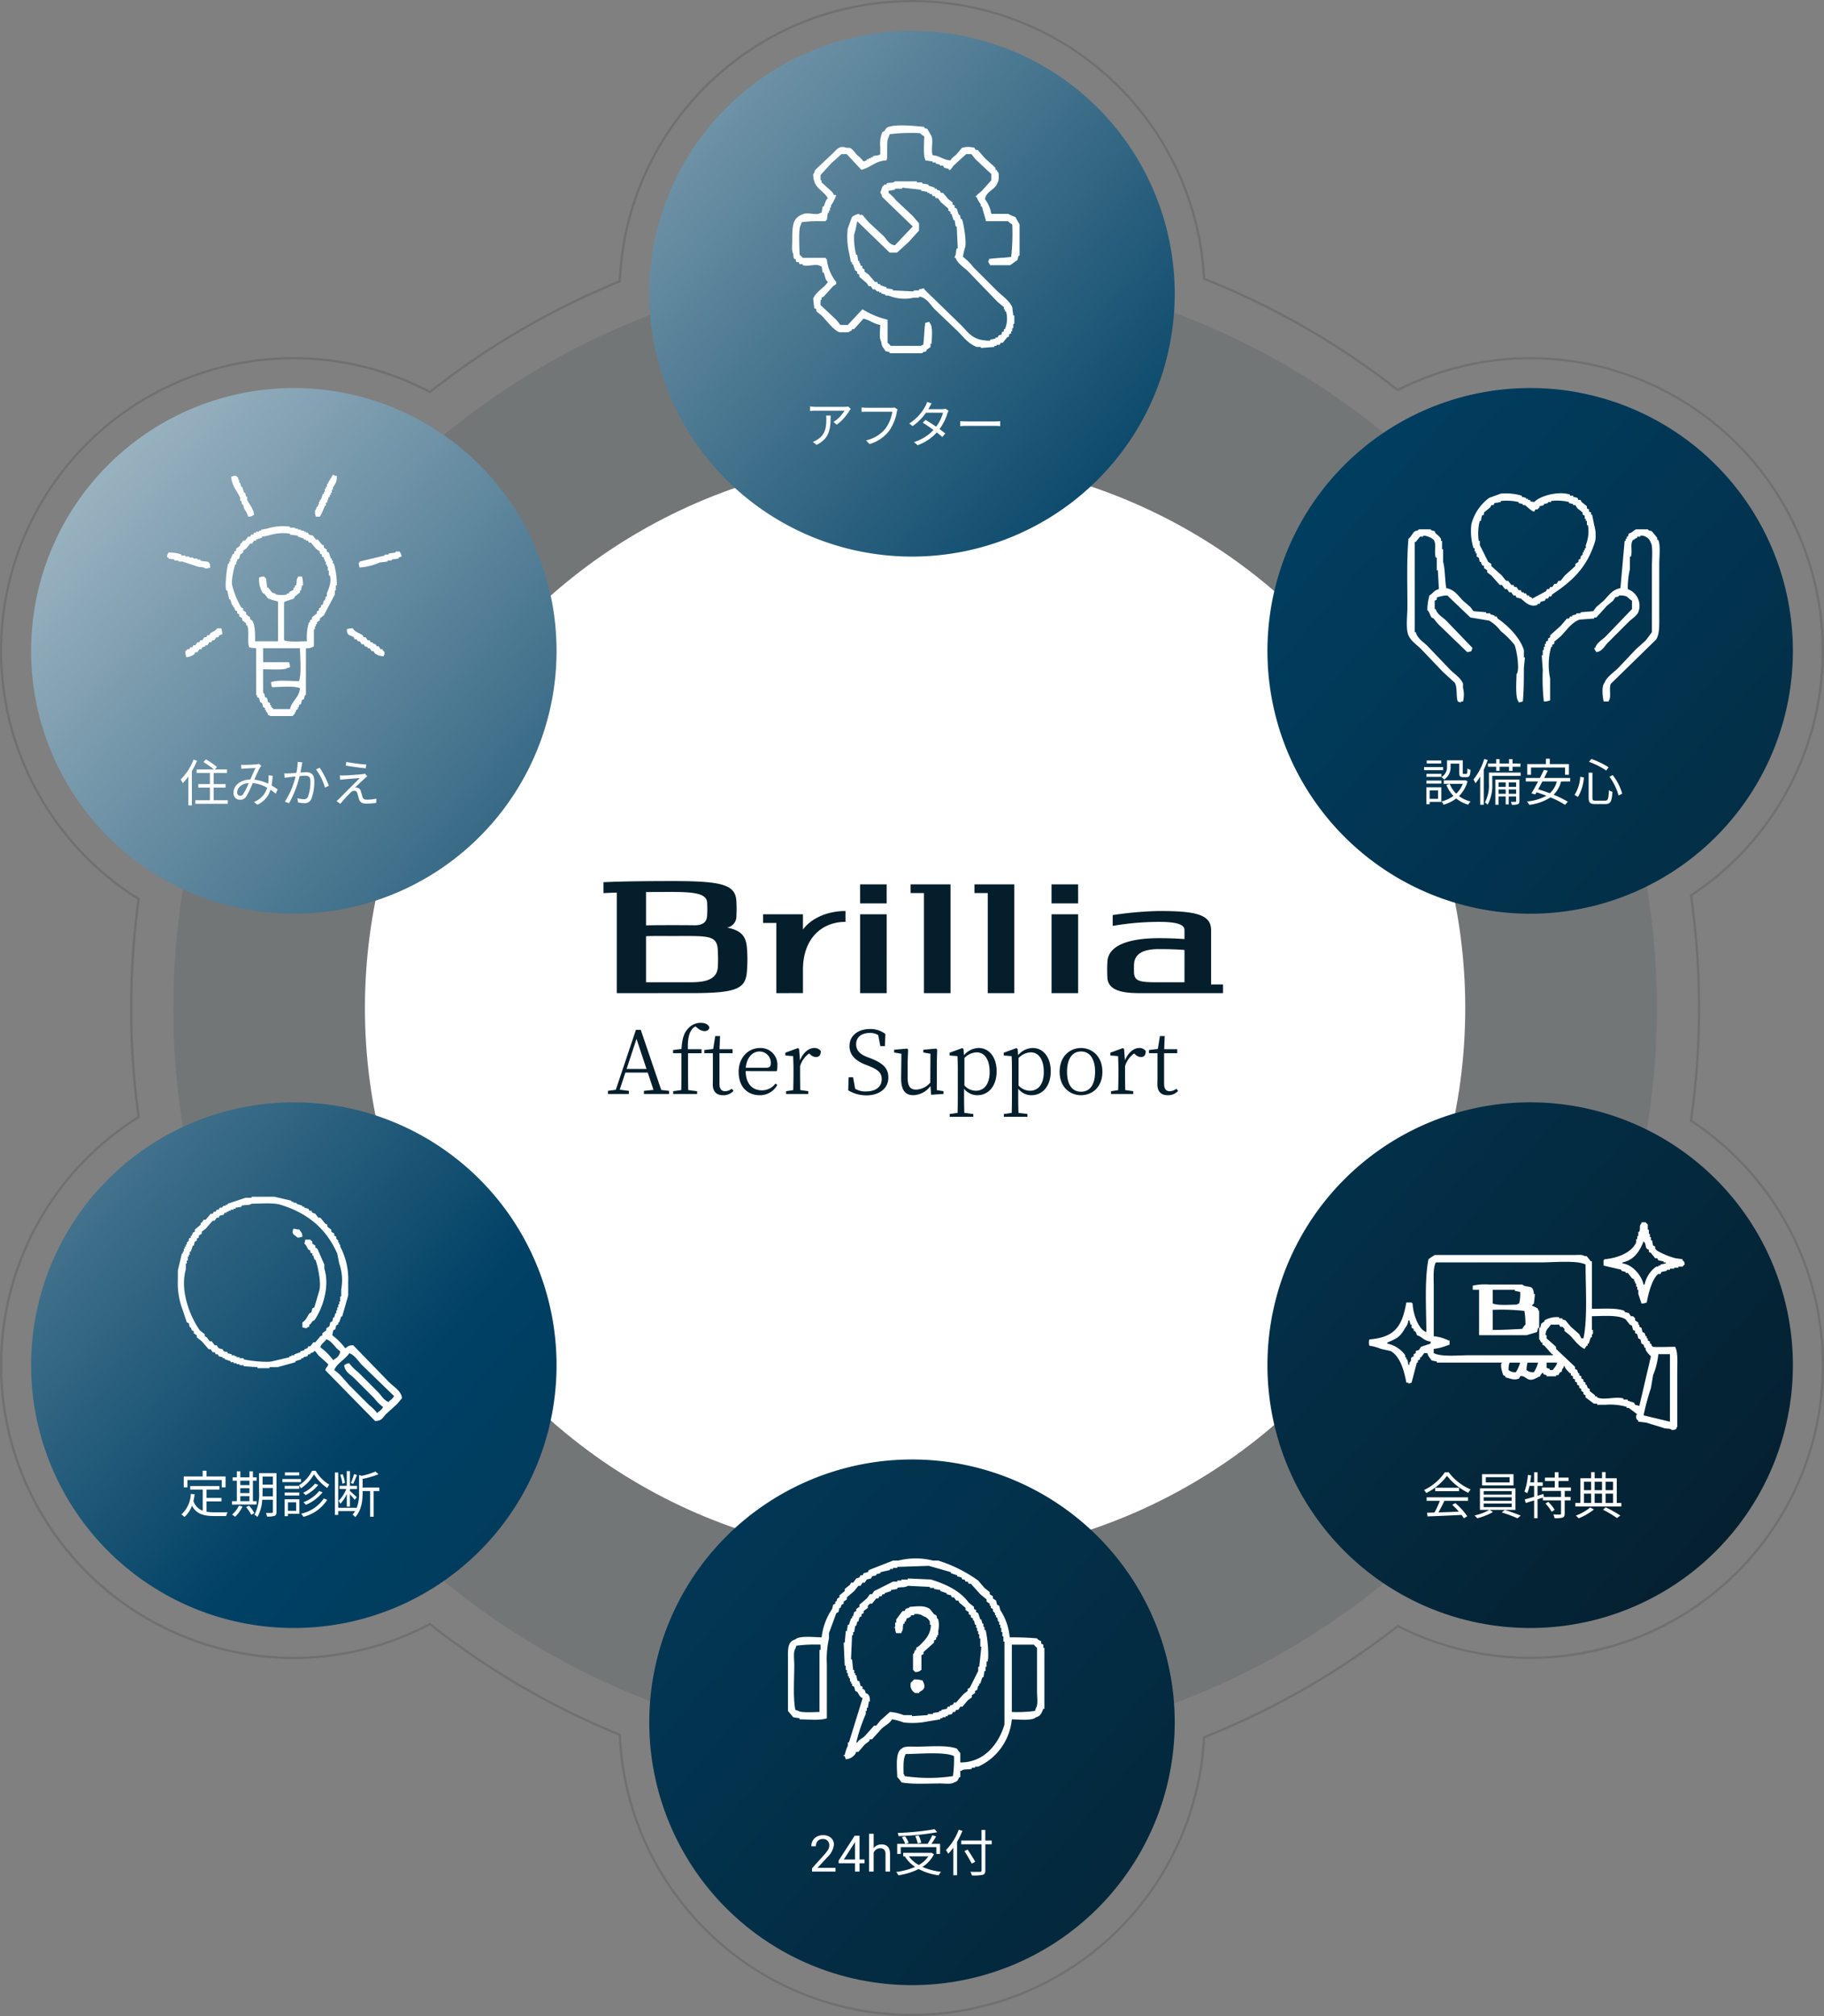 <svg xmlns="http://www.w3.org/2000/svg" xmlns:xlink="http://www.w3.org/1999/xlink" width="398.135" height="439.871" viewBox="0 0 398.135 439.871">
  <rect x="0" y="0" width="398.135" height="439.871" fill="#808080" stroke="none"/>
  <defs>
    <linearGradient id="linear-gradient" x1="0.055" y1="0.02" x2="0.926" y2="0.869" gradientUnits="objectBoundingBox">
      <stop offset="0" stop-color="#c9d5dc"/>
      <stop offset="0.478" stop-color="#004165"/>
      <stop offset="1" stop-color="#051e2c"/>
    </linearGradient>
  </defs>
  <g id="zu" transform="translate(-46.966 -130)">
    <path id="合体_3" data-name="合体 3" d="M199.067,439.371a63.54,63.54,0,0,0,63.5-60.182l.017-.32.3-.118a170.561,170.561,0,0,0,41.941-24.079l.25-.2.283.144a63.194,63.194,0,0,0,28.61,6.841h.005a63.965,63.965,0,0,0,31.39-8.255A63.573,63.573,0,0,0,369.1,244.8l-.264-.174.045-.314a173.027,173.027,0,0,0,0-48.762l-.045-.314.264-.174A63.592,63.592,0,0,0,389.1,110.217a63.511,63.511,0,0,0-83.747-24.966l-.283.144-.25-.2a170.556,170.556,0,0,0-41.94-24.079l-.3-.118-.017-.32A63.57,63.57,0,0,0,155.053,18.194a63.757,63.757,0,0,0-13.761,19.293,63.076,63.076,0,0,0-5.753,23.746l-.014.32-.3.121a170.649,170.649,0,0,0-41.1,23.944l-.255.2-.287-.15a63.591,63.591,0,0,0-63.32,110.189l.274.172-.044.32a173.078,173.078,0,0,0,0,47.174l.044.32-.274.172a63.284,63.284,0,0,0-23.915,27.21,63.759,63.759,0,0,0-5.3,35.053,63.562,63.562,0,0,0,31.718,46.93,63.475,63.475,0,0,0,60.814,1l.287-.15.255.2a170.653,170.653,0,0,0,41.1,23.944l.3.121.014.32a63.286,63.286,0,0,0,11.75,34.067,64.088,64.088,0,0,0,7.764,8.973,63.375,63.375,0,0,0,44.015,17.694m0,.5a64.094,64.094,0,0,1-64.028-61.211,171.19,171.19,0,0,1-41.222-24.014A64.093,64.093,0,0,1,30,243.591a173.576,173.576,0,0,1,0-47.311A64.092,64.092,0,0,1,93.818,85.225a171.182,171.182,0,0,1,41.222-24.014,64.093,64.093,0,0,1,128.029-.555,171.094,171.094,0,0,1,42.063,24.149,64.094,64.094,0,0,1,64.24,110.679,173.529,173.529,0,0,1,0,48.9,64.092,64.092,0,0,1-64.24,110.678,171.1,171.1,0,0,1-42.064,24.15A64.091,64.091,0,0,1,199.067,439.871Z" transform="translate(46.966 130)" fill="#707070"/>
    <circle id="楕円形_35" data-name="楕円形 35" cx="161.916" cy="161.916" r="161.916" transform="translate(84.792 188.02)" fill="#051e2c" opacity="0.1"/>
    <circle id="楕円形_26" data-name="楕円形 26" cx="120.088" cy="120.088" r="120.088" transform="translate(126.62 229.848)" fill="#fff"/>
    <path id="logo" d="M87.389,51.433v-.608l1.729-.247c.019-1.14.039-2.356.039-3.477v-6c0-1.217-.02-2.014-.076-2.907l-1.71-.133v-.608l2.755-1.007.266.19L90.5,38a4.248,4.248,0,0,1,3.211-1.577c2.223,0,3.914,1.958,3.914,5.073,0,3.211-1.767,5.225-4.2,5.225A3.593,3.593,0,0,1,90.525,45.3v1.767c0,1.1.019,2.356.057,3.515l1.957.247v.608ZM90.6,38.608v6a3.411,3.411,0,0,0,2.508,1.14c1.633,0,3-1.216,3-4.1,0-2.794-1.178-4.275-2.83-4.275A3.888,3.888,0,0,0,90.6,38.608ZM75.571,51.433v-.608l1.729-.247c.019-1.14.038-2.356.038-3.477v-6c0-1.217-.019-2.014-.076-2.907l-1.71-.133v-.608l2.755-1.007.266.19L78.687,38A4.248,4.248,0,0,1,81.9,36.423c2.223,0,3.914,1.958,3.914,5.073,0,3.211-1.767,5.225-4.2,5.225A3.6,3.6,0,0,1,78.706,45.3v1.767c0,1.1.02,2.356.058,3.515l1.957.247v.608Zm3.211-12.825v6a3.411,3.411,0,0,0,2.508,1.14c1.633,0,3-1.216,3-4.1,0-2.794-1.178-4.275-2.831-4.275A3.888,3.888,0,0,0,78.782,38.608ZM53.418,45.657l.094-2.849h.969l.455,2.507a4.236,4.236,0,0,0,2.337.59c2.071,0,3.458-.932,3.458-2.7,0-1.368-.8-2.052-2.774-2.85l-.778-.3C55.051,39.2,53.7,38,53.7,36.005c0-2.375,1.976-3.724,4.484-3.724a5.377,5.377,0,0,1,3.344,1.083l-.1,2.66H60.429l-.456-2.413a3.317,3.317,0,0,0-1.824-.475c-1.729,0-3,.836-3,2.47,0,1.388.893,2.2,2.413,2.794l.817.3c2.812,1.12,3.8,2.261,3.8,4.18,0,2.413-2.033,3.876-4.807,3.876A7.654,7.654,0,0,1,53.418,45.657Zm67.487-1.33c0-.474.019-.912.019-1.652V37.563h-1.862v-.7L121,36.632l.455-2.812H122.5l-.114,2.869h2.85v.874h-2.869v6.688c0,1.121.455,1.6,1.235,1.6a2.38,2.38,0,0,0,1.444-.551l.381.475a2.921,2.921,0,0,1-2.281.95C121.7,46.721,120.905,45.942,120.905,44.327ZM99.568,41.611c0-3.459,2.318-5.188,4.675-5.188,2.3,0,4.655,1.729,4.655,5.188,0,3.439-2.318,5.11-4.655,5.11C101.886,46.721,99.568,45.049,99.568,41.611Zm1.616,0c0,2.849,1.14,4.351,3.059,4.351,1.9,0,3.059-1.5,3.059-4.351,0-2.831-1.159-4.427-3.059-4.427C102.324,37.184,101.183,38.779,101.183,41.611ZM64.969,42.959l.057-5.281-1.577-.266V36.8l2.85-.247.19.209-.1,2.888v3.192c0,1.975.608,2.66,1.843,2.66a4.313,4.313,0,0,0,3.1-1.52l.039-6.307-1.559-.266V36.8l2.813-.247.209.209-.076,2.888v5.966l1.462.228v.608l-2.7.171-.151-1.9a4.832,4.832,0,0,1-3.705,1.994C65.957,46.721,64.95,45.752,64.969,42.959ZM29.5,41.63c0-3.173,2.146-5.207,4.655-5.207a3.64,3.64,0,0,1,3.8,3.876,3.924,3.924,0,0,1-.133,1.178l-6.782-.019c.019,2.812,1.5,4.2,3.515,4.2a3.654,3.654,0,0,0,2.983-1.481l.4.3a4.263,4.263,0,0,1-3.857,2.242C31.415,46.721,29.5,44.879,29.5,41.63Zm1.558-.894H35.5c.836,0,1.026-.418,1.026-1.026a2.477,2.477,0,0,0-2.471-2.526C32.669,37.184,31.282,38.323,31.055,40.736Zm-7.2,3.591c0-.474.019-.912.019-1.652V37.563H22.01v-.7l1.938-.229L24.4,33.82h1.045l-.114,2.869h2.85v.874H25.316v6.688c0,1.121.456,1.6,1.235,1.6A2.382,2.382,0,0,0,28,45.3l.38.475a2.92,2.92,0,0,1-2.28.95C24.651,46.721,23.854,45.942,23.854,44.327Zm86.925,2.128v-.608l1.558-.228c.038-1.064.057-2.527.057-3.5V41.078c0-1.216-.038-1.994-.076-2.887l-1.691-.133v-.608l2.736-1.007.266.19.19,2.489c.684-1.672,1.9-2.7,3.1-2.7a1.645,1.645,0,0,1,1.444.684c0,.817-.323,1.292-1.064,1.292a1.846,1.846,0,0,1-1.216-.551l-.266-.229a5.212,5.212,0,0,0-1.976,2.774v1.73c0,.968.019,2.413.038,3.477l1.748.247v.608Zm-70.927,0v-.608l1.558-.228c.039-1.064.058-2.527.058-3.5V41.078c0-1.216-.039-1.994-.076-2.887L39.7,38.057v-.608l2.736-1.007.266.19.19,2.489c.684-1.672,1.9-2.7,3.1-2.7a1.647,1.647,0,0,1,1.444.684c0,.817-.323,1.292-1.065,1.292a1.848,1.848,0,0,1-1.216-.551l-.265-.229a5.208,5.208,0,0,0-1.976,2.774v1.73c0,.968.019,2.413.038,3.477l1.749.247v.608Zm-24.643,0v-.608l1.767-.247c.02-1.159.039-2.318.039-3.477v-4.56H15.189v-.7l1.843-.229c.133-2.223.532-3.514,1.444-4.465a3.625,3.625,0,0,1,2.755-1.235c.913,0,1.672.323,1.881,1.007-.038.456-.418.8-1.064.8a2.313,2.313,0,0,1-1.425-.589l-.551-.437a2.205,2.205,0,0,0-.894.836c-.513.76-.816,1.919-.76,4.142H21.4v.874H18.457v4.56c0,1.158.019,2.318.038,3.477l1.939.247v.608Zm-6.384,0v-.684l2.09-.209L9.661,41.782H4.777L3.542,45.524l2,.248v.684H.977v-.684l1.71-.228L7.077,32.471H8.141l4.465,13.11,1.71.19v.684ZM5.044,41H9.394L7.209,34.429ZM116.952,24.455c-3.757,0-6.821-.619-6.96-3.368-.03-.576-.048-1.152-.048-1.737s.018-1.192.053-1.786c.194-3.492,4.582-5.1,11.252-5.1,2,0,3.867.067,5.568.2V10.683c0-1.454-2.5-1.778-5.568-1.778a59.919,59.919,0,0,0-10.1.877V7.421a78.588,78.588,0,0,1,10.1-.888c7.8,0,11.377.684,11.377,4.15V22.556h2.609v1.9Zm-1.158-6.148c-.005.248-.009.494-.009.748s0,.525.009.784c.04,1.83.924,2.24,4.64,2.24h6.384V15.035c-1.7-.13-3.57-.191-5.568-.191C117.984,14.844,115.844,15.746,115.794,18.307ZM37.732,24.455V9.142h-2.9V7.249h8.706v3.333c1.736-2.4,5.248-4.048,9.285-4.048V8.9c-5.126,0-9.285,3.571-9.285,10.47v5.08Zm60.071,0V7.247h5.8V24.454Zm-13.929,0V2.616h-2.9V.719h8.7V24.454Zm-13.927,0V2.616H67.041V.719h8.708V24.454Zm-13.932,0V7.247h5.805V24.454Zm-53.111,0V2.519q-1.559.045-2.9.11V.248C3.859.07,8.8,0,15.094,0,26.3,0,28.93.853,29.022,4.655c.021.462.034.932.034,1.4,0,.5-.014,1.012-.041,1.508a2.487,2.487,0,0,1-2.028,2.588c2.991.591,4.1,1.811,4.318,4.346.071.835.1,1.683.11,2.533,0,.828-.03,1.648-.094,2.464-.22,4.026-2.133,4.956-12.164,4.956ZM9.291,12.032V22.078h9.867c3.083,0,5.6-.595,5.794-3.235.033-.6.056-1.2.056-1.81s-.019-1.237-.053-1.85c-.118-3.476-2.044-3.192-9.86-3.192-1.143,0-2.159-.006-3.064-.006C10.967,11.984,10.06,11.993,9.291,12.032Zm0-9.632V9.664c1.669-.038,3.591-.045,5.8-.045,1.786,0,3.384.005,4.816.026,2.1,0,2.662-.948,2.721-2.159.022-.476.037-.953.037-1.429,0-.432-.014-.86-.031-1.288-.076-1.959-2.453-2.391-7.543-2.391Q11.943,2.378,9.291,2.4ZM97.8,4.865V.718h5.8V4.865Zm-41.789,0V.718h5.805V4.865Z" transform="translate(178.692 322.234)" fill="#051e2c"/>
    <path id="合体_4" data-name="合体 4" d="M134.93,369.035a57.346,57.346,0,1,1,57.346,57.346A57.346,57.346,0,0,1,134.93,369.035Zm134.929-77.923a57.347,57.347,0,1,1,57.347,57.346A57.347,57.347,0,0,1,269.859,291.112ZM0,291.112a57.346,57.346,0,1,1,57.346,57.346A57.346,57.346,0,0,1,0,291.112ZM269.859,135.269a57.347,57.347,0,1,1,57.347,57.343A57.347,57.347,0,0,1,269.859,135.269ZM0,135.269a57.346,57.346,0,1,1,57.346,57.343A57.346,57.346,0,0,1,0,135.269ZM134.93,57.346a57.346,57.346,0,1,1,57.346,57.346A57.346,57.346,0,0,1,134.93,57.346Z" transform="translate(53.757 136.746)" fill="url(#linear-gradient)"/>
    <path id="パス_10401" data-name="パス 10401" d="M-11.759-7.436l-.539-.517a5.432,5.432,0,0,1-.77.066h-6.314a9.335,9.335,0,0,1-1.254-.1v1a12.291,12.291,0,0,1,1.254-.066h6.27a7.472,7.472,0,0,1-2.409,2.464L-14.8-4A10.606,10.606,0,0,0-12.056-7.04C-11.979-7.161-11.836-7.326-11.759-7.436Zm-4.389,1.452h-.99a6.613,6.613,0,0,1,.044.792c0,1.837-.242,3.4-1.947,4.444a3.789,3.789,0,0,1-.99.5l.814.66C-16.412-.99-16.148-3-16.148-5.984ZM-1.529-7.315-2.2-7.744a2.259,2.259,0,0,1-.583.055H-8.305c-.363,0-.792-.033-1.1-.066v.968c.286-.011.66-.033,1.1-.033h5.621A8.369,8.369,0,0,1-4.125-3.234,7.34,7.34,0,0,1-8.415-.583l.748.825A8.407,8.407,0,0,0-3.333-2.706,10.746,10.746,0,0,0-1.694-6.765,2.32,2.32,0,0,1-1.529-7.315ZM5.9-8.635l-1-.319a3.973,3.973,0,0,1-.352.869A10.08,10.08,0,0,1,1.012-4.257l.737.572A12,12,0,0,0,4.664-6.6H8.382a9.19,9.19,0,0,1-1.5,3.047c-.77-.539-1.6-1.067-2.321-1.485l-.594.605c.7.44,1.54,1.012,2.332,1.584A9.65,9.65,0,0,1,2.046-.2l.792.682A10.438,10.438,0,0,0,7.029-2.31c.451.363.869.7,1.2,1l.649-.759c-.352-.286-.792-.627-1.254-.968A11.072,11.072,0,0,0,9.339-6.457,3.61,3.61,0,0,1,9.6-7.051l-.726-.44a2.192,2.192,0,0,1-.726.11H5.17a3.689,3.689,0,0,0,.231-.4C5.511-7.975,5.709-8.349,5.9-8.635Zm6.226,3.872v1.078c.341-.033.924-.055,1.529-.055H19.69c.5,0,.957.044,1.177.055V-4.763c-.242.022-.638.055-1.188.055H13.651C13.035-4.708,12.452-4.741,12.122-4.763Z" transform="translate(244.421 226.656)" fill="#fff"/>
    <path id="パス_10402" data-name="パス 10402" d="M-18.931-9.174A12.281,12.281,0,0,1-21.747-4.84a5.448,5.448,0,0,1,.462.792A11.791,11.791,0,0,0-20.064-5.5V.8h.77v-7.48a16.068,16.068,0,0,0,1.122-2.266Zm4.389,8.855v-2.75h2.607V-3.85h-2.607V-6.259h2.926v-.77h-2.673l.473-.539a15.179,15.179,0,0,0-2.42-1.661l-.539.583A15.33,15.33,0,0,1-14.5-7.029h-3.751v.77h2.893V-3.85h-2.53v.781h2.53v2.75h-3.179V.462h7.084V-.319Zm5.995-7.744.044.891c.264-.022.572-.055.814-.066.506-.033,1.848-.088,2.288-.11-.341.682-.759,1.639-1.144,2.508-2.167.055-3.663,1.3-3.663,2.915A1.4,1.4,0,0,0-8.778-.418a1.548,1.548,0,0,0,1.386-.759A23.789,23.789,0,0,0-6.006-4.059,7.909,7.909,0,0,1-2.86-3.047,4.72,4.72,0,0,1-5.742.055l.726.605A5.191,5.191,0,0,0-2.123-2.607a11.48,11.48,0,0,1,1.144.869l.407-.946A14.376,14.376,0,0,0-1.9-3.531a14.753,14.753,0,0,0,.231-2.123l-.891-.1c.022.308.011.682,0,1.012-.022.264-.044.539-.088.814a9.9,9.9,0,0,0-3.025-.88c.462-1.023.946-2.145,1.254-2.64a4.611,4.611,0,0,1,.286-.363l-.55-.451a2.273,2.273,0,0,1-.55.121c-.462.033-1.9.11-2.486.11C-7.942-8.03-8.261-8.041-8.547-8.063ZM-9.4-2.035c0-.946.913-1.914,2.519-2.035a14.686,14.686,0,0,1-1.2,2.4.792.792,0,0,1-.66.385A.674.674,0,0,1-9.4-2.035ZM4.818-8.58,3.8-8.69a11.493,11.493,0,0,1-.286,2.4c-.66.055-1.309.11-1.672.121a9.686,9.686,0,0,1-.979,0l.088.957c.286-.044.737-.1.99-.132.286-.033.814-.1,1.4-.154A17.609,17.609,0,0,1,1.012-.011l.9.352a22.627,22.627,0,0,0,2.31-5.929c.484-.044.924-.077,1.188-.077.693,0,1.166.187,1.166,1.2A9.317,9.317,0,0,1,6.05-1.1a.909.909,0,0,1-.957.561A5.352,5.352,0,0,1,3.74-.759l.143.913a5.98,5.98,0,0,0,1.3.165A1.549,1.549,0,0,0,6.787-.605a10.451,10.451,0,0,0,.638-3.971c0-1.485-.8-1.859-1.782-1.859-.264,0-.726.033-1.243.077.121-.605.22-1.254.286-1.573C4.73-8.14,4.774-8.382,4.818-8.58ZM8.6-7.414l-.8.363A12.923,12.923,0,0,1,9.757-3.069l.858-.407A19.564,19.564,0,0,0,8.6-7.414Zm5.83-1.265-.143.8c1.342.242,3.267.5,4.367.594l.121-.814A36.448,36.448,0,0,1,14.432-8.679ZM19-5.533l-.528-.594a2.358,2.358,0,0,1-.528.121c-.825.1-3.388.275-4.015.286a8.211,8.211,0,0,1-.935-.022l.077.968c.242-.044.528-.077.891-.11.671-.055,2.519-.209,3.388-.264-1.089,1.089-4.081,4.081-4.521,4.532-.22.209-.418.374-.55.495l.836.583a30.265,30.265,0,0,1,2.233-2.453,1.173,1.173,0,0,1,.814-.4.729.729,0,0,1,.671.583c.1.319.264.968.374,1.3.231.726.781.935,1.661.935A16.424,16.424,0,0,0,20.933.264l.055-.924a9.489,9.489,0,0,1-2.079.22c-.561,0-.825-.176-.957-.594-.11-.363-.264-.913-.363-1.232a1,1,0,0,0-.836-.792,1.9,1.9,0,0,0-.429-.022c.407-.418,1.65-1.573,2.068-1.958A6.393,6.393,0,0,1,19-5.533Z" transform="translate(108.141 304.916)" fill="#fff"/>
    <path id="パス_10403" data-name="パス 10403" d="M-20.262-7.172h7.491v1.606h.836V-7.942h-4.158V-9.2h-.847v1.254h-4.125v2.376h.8ZM-16.093-2.5h3.256v-.759h-3.256V-5.082h2.805v-.77h-6.369v.77h2.728V-.473A3.3,3.3,0,0,1-18.953-2.6a13.885,13.885,0,0,0,.264-1.463l-.836-.077A6.357,6.357,0,0,1-21.582.341a4.27,4.27,0,0,1,.671.55,6.026,6.026,0,0,0,1.639-2.453c1,1.859,2.64,2.255,4.917,2.255H-11.8a2.411,2.411,0,0,1,.308-.825c-.528.011-2.42.011-2.816.011a10.042,10.042,0,0,1-1.782-.132Zm7.37-1.155h1.991v1.1H-8.723Zm1.991-3.366v.968H-8.723v-.968ZM-8.723-5.39h1.991v1.078H-8.723ZM-5.17-2.552h-.8V-7.018h.8v-.737h-.8v-1.32h-.759v1.32H-8.723v-1.32h-.748v1.32H-10.4v.737h.924v4.466h-1.067v.737H-5.17Zm-3.85.968A5.738,5.738,0,0,1-10.527.374a5.057,5.057,0,0,1,.66.473A7.271,7.271,0,0,0-8.239-1.375Zm1.562.341A8.635,8.635,0,0,1-6.325.429l.66-.385A8.149,8.149,0,0,0-6.82-1.584ZM-3.883-3.6c.011-.374.022-.748.022-1.089v-.737h2.244V-3.6Zm2.266-4.312V-6.16H-3.861V-7.909Zm.792-.748H-4.631v3.971a10.022,10.022,0,0,1-1,5.115A2.1,2.1,0,0,1-4.983.9,8.612,8.612,0,0,0-3.938-2.86h2.321V-.22c0,.176-.066.231-.231.231s-.7.011-1.287,0A3.325,3.325,0,0,1-2.882.8,4.876,4.876,0,0,0-1.243.649c.3-.132.418-.374.418-.858Zm4.961-.165H1.012v.66H4.136ZM4.51-7.381H.462v.671H4.51ZM4.158-5.9H.968v.649h3.19ZM.968-3.784h3.19v-.66H.968ZM3.465-2.3V-.451H1.672V-2.3Zm.7-.671H.957V.715h.715V.209h2.5Zm5.346-.176A8.042,8.042,0,0,1,4.554.176,4.044,4.044,0,0,1,5.06.858a8.689,8.689,0,0,0,5.181-3.685ZM7.59-6.38A7.85,7.85,0,0,1,4.983-4.367a3.442,3.442,0,0,1,.55.495A8.687,8.687,0,0,0,8.305-6.105Zm.913,1.6A8.185,8.185,0,0,1,5.06-2.321a5.081,5.081,0,0,1,.528.572A9.389,9.389,0,0,0,9.229-4.477Zm-1.562-4.4A8.031,8.031,0,0,1,4.1-6.028a4.262,4.262,0,0,1,.418.671A9.127,9.127,0,0,0,7.37-8.415a10.047,10.047,0,0,0,2.882,2.981A5.366,5.366,0,0,1,10.7-6.16,8.543,8.543,0,0,1,7.722-9.185Zm9.152.715a13.158,13.158,0,0,1-.682,1.947l.495.187c.264-.495.583-1.287.847-1.936ZM14.124-6.556a7.475,7.475,0,0,0-.506-1.892l-.539.176a7.045,7.045,0,0,1,.473,1.914Zm.4,5.192H15.2V-4.059c.385.418.847.946,1.034,1.21l.473-.572c-.231-.22-1.177-1.089-1.507-1.364V-5.2h1.551v-.7H15.2V-9.119H14.52v3.212H12.947v.7H14.41a7.6,7.6,0,0,1-1.661,2.574,5.445,5.445,0,0,1,.352.66A7.343,7.343,0,0,0,14.52-4.114Zm7.1-4.169H17.974V-7.425a16.739,16.739,0,0,0,3.465-1.012l-.66-.583a15.867,15.867,0,0,1-2.992.935L17.2-8.272v3.828a8.694,8.694,0,0,1-.561,3.476v-.143H12.65v-7.7h-.726V.44h.726V-.385h3.7a4.655,4.655,0,0,1-.583.759,1.677,1.677,0,0,1,.583.561c1.441-1.529,1.628-3.751,1.628-5.368v-.33h1.639v5.6h.77v-5.6h1.232Z" transform="translate(108.141 460.085)" fill="#fff"/>
    <path id="パス_10404" data-name="パス 10404" d="M-14.432,0h-5.124V-.714l2.707-3.008a6.431,6.431,0,0,0,.83-1.109,1.851,1.851,0,0,0,.228-.884,1.4,1.4,0,0,0-.371-1,1.3,1.3,0,0,0-.988-.392A1.535,1.535,0,0,0-18.3-6.69a1.611,1.611,0,0,0-.411,1.174h-.994a2.307,2.307,0,0,1,.7-1.746,2.579,2.579,0,0,1,1.861-.666,2.478,2.478,0,0,1,1.724.572,1.951,1.951,0,0,1,.634,1.523,4.474,4.474,0,0,1-1.472,2.75L-18.358-.811h3.926Zm5.248-2.626H-8.1v.811H-9.185V0h-1V-1.815h-3.561V-2.4l3.5-5.419h1.058Zm-3.432,0h2.433V-6.461l-.118.215Zm6.51-2.481a2.113,2.113,0,0,1,1.719-.811q1.842,0,1.858,2.079V0h-.994V-3.846a1.338,1.338,0,0,0-.287-.929,1.152,1.152,0,0,0-.878-.3,1.434,1.434,0,0,0-.849.258,1.751,1.751,0,0,0-.569.677V0H-7.1V-8.25h.994ZM7.2-9.24a57.511,57.511,0,0,1-8.063.814,2.486,2.486,0,0,1,.187.693A57.812,57.812,0,0,0,7.776-8.58ZM4.278-6.3A6.61,6.61,0,0,0,3.7-7.9l-.737.165a6.394,6.394,0,0,1,.55,1.617ZM-.2-5.324H7.589v1.5h.8V-6.05H6.511c.33-.484.715-1.078,1.012-1.617L6.7-7.92A13.608,13.608,0,0,1,5.675-6.05H.89l.649-.209A6.48,6.48,0,0,0,.758-7.7l-.7.2A7.762,7.762,0,0,1,.78-6.05H-.969v2.222H-.2Zm6.028,2A5.992,5.992,0,0,1,3.739-1.43,6.46,6.46,0,0,1,1.583-3.322Zm.682-.792-.165.033h-6v.759H.824l-.11.044A7.781,7.781,0,0,0,2.936-1.012,15.207,15.207,0,0,1-1.2.088,3.1,3.1,0,0,1-.716.814,14.789,14.789,0,0,0,3.717-.55,12.85,12.85,0,0,0,8.106.814,3.108,3.108,0,0,1,8.6.055a14.035,14.035,0,0,1-4.07-1.067A6.853,6.853,0,0,0,7.05-3.773ZM12.462-9.13A12.231,12.231,0,0,1,9.668-4.686a6.458,6.458,0,0,1,.506.8,11.473,11.473,0,0,0,1.111-1.331V.814H12.1V-6.479a17.24,17.24,0,0,0,1.166-2.4Zm7.2,2.365h-1.4v-2.31h-.825v2.31H13.012v.814h4.433V-.275c0,.253-.1.319-.341.341-.264.011-1.166.011-2.09-.022a3.7,3.7,0,0,1,.319.8A9.471,9.471,0,0,0,17.687.715c.407-.121.583-.374.583-.99V-5.951h1.4ZM16.059-2.134c-.352-.671-1.078-1.815-1.65-2.662l-.7.33c.561.88,1.265,2.057,1.595,2.739Z" transform="translate(243.77 538.344)" fill="#fff"/>
    <path id="パス_10405" data-name="パス 10405" d="M-20.988-2.959h2.893A20.76,20.76,0,0,1-19.283-.4c-.594.022-1.144.033-1.617.044l.11.8c1.881-.066,4.73-.187,7.425-.319a6.883,6.883,0,0,1,.506.737l.737-.451a14.65,14.65,0,0,0-2.585-2.871l-.693.374A16.905,16.905,0,0,1-13.948-.594c-1.54.066-3.091.121-4.455.165.44-.77.913-1.716,1.3-2.53h5.159v-.759h-9.042Zm1.87-2.849v.748h5.2v-.748Zm2.112-3.377A11.556,11.556,0,0,1-21.56-5.3a2.57,2.57,0,0,1,.473.649A12.583,12.583,0,0,0-16.544-8.4,13.485,13.485,0,0,0-11.9-4.7a4.382,4.382,0,0,1,.528-.726,11.851,11.851,0,0,1-4.8-3.762ZM-2.871-6.974h-5.2V-8.118h5.2Zm.847-1.8H-8.888v2.464h6.864Zm-6.512,6.4h6.105v.792H-8.536Zm0-1.353h6.105v.77H-8.536Zm0-1.353h6.105v.77H-8.536Zm6.941,4.1V-5.687H-9.35V-.979h2.057A11.854,11.854,0,0,1-10.538.242a6.274,6.274,0,0,1,.605.605A13.963,13.963,0,0,0-6.512-.506l-.737-.473Zm-3.014.55A28.873,28.873,0,0,1-1.155.858l.7-.594C-1.309-.088-2.772-.627-3.9-.957ZM4.95-2.354A7.748,7.748,0,0,1,6.3-.561l.66-.418a7.722,7.722,0,0,0-1.4-1.749Zm5.555-2.761v-.759H7.8v-1.4H10v-.748H7.8V-9.207H6.985v1.188H4.84v.748H6.985v1.4H4.191v.759H8.349V-3.8H4.6l-.1-.649-1.276.385V-6.215H4.356v-.77H3.223V-9.2H2.475v2.211H1.617c.077-.495.154-1,.209-1.507l-.715-.121A13.2,13.2,0,0,1,.363-4.961,4,4,0,0,1,.968-4.6a8.8,8.8,0,0,0,.5-1.617H2.475v2.376c-.77.231-1.485.429-2.046.583l.22.77,1.826-.561V.836h.748V-3.278l1.155-.363v.594H8.349V-.176c0,.165-.044.2-.231.209S7.337.044,6.666.022A2.608,2.608,0,0,1,6.93.836,6.384,6.384,0,0,0,8.7.7c.341-.143.451-.385.451-.869V-3.047h1.287V-3.8H9.152v-1.32Zm4.235,3.6A10.849,10.849,0,0,1,11.583.264c.176.154.462.429.616.594a13.449,13.449,0,0,0,3.322-1.914Zm2.783.506A24.731,24.731,0,0,1,20.57.8L21.3.253A27.121,27.121,0,0,0,18.1-1.54ZM13.365-4.521h1.551V-2.5H13.365Zm1.551-2.6V-5.28H13.365V-7.117Zm2.376,0V-5.28H15.686V-7.117Zm2.409,0V-5.28H18.073V-7.117ZM17.292-2.5H15.686V-4.521h1.606Zm.781-2.024H19.7V-2.5H18.073ZM20.515-2.5V-7.876H18.073V-9.229h-.781v1.353H15.686V-9.218h-.77v1.342H12.573V-2.5h-1.1v.781H21.516V-2.5Z" transform="translate(379.351 460.412)" fill="#fff"/>
    <path id="パス_10406" data-name="パス 10406" d="M-17.8-8.822h-3.168v.66H-17.8Zm.407,1.441h-4.147v.671h4.147Zm-1.1,5.082V-.451h-1.837V-2.3Zm.715-.671h-3.267V.715h.715V.209h2.552Zm-3.245-.814h3.256v-.66h-3.256Zm0-1.463h3.256V-5.9h-3.256Zm5.269-2.882h1.881v1.958c0,.781.2.99.869.99h.759c.583,0,.781-.319.847-1.606a1.816,1.816,0,0,1-.682-.3c-.022,1.056-.066,1.2-.264,1.2h-.55c-.176,0-.209-.044-.209-.286V-8.855h-3.432v1.32a2.537,2.537,0,0,1-1.221,2.343,3.981,3.981,0,0,1,.594.539,3.224,3.224,0,0,0,1.408-2.871Zm3.168,3.619-.143.033h-4.521v.748h4.158a5.858,5.858,0,0,1-1.441,2.145A6.156,6.156,0,0,1-15.95-3.707l-.726.22a7.422,7.422,0,0,0,1.54,2.4,7.483,7.483,0,0,1-2.6,1.21,2.85,2.85,0,0,1,.44.715A8.418,8.418,0,0,0-14.531-.528,7.5,7.5,0,0,0-11.913.825a3.5,3.5,0,0,1,.528-.693,6.984,6.984,0,0,1-2.53-1.188A7.138,7.138,0,0,0-12.056-4.3Zm6.776-2.046h.748v-.9H-3v.9h.77v-.9H-.506v-.715H-2.233v-.935H-3v.935H-5.06v-.935h-.748v.935H-7.59v.715h1.782ZM-8.415-9.141a13.212,13.212,0,0,1-2.343,4.466,5.913,5.913,0,0,1,.429.825A11.2,11.2,0,0,0-9.3-5.324V.836h.781V-6.787a18.951,18.951,0,0,0,.858-2.145Zm5.346,7.59V-2.5h1.617v.946Zm-2.211,0V-2.5h1.551v.946Zm1.551-2.475v.957H-5.28v-.957Zm2.277,0v.957H-3.069v-.957Zm.715-.627H-5.984V.836h.7v-1.8h1.551V.77h.66V-.968h1.617V.044c0,.121-.022.143-.154.154s-.517.011-.99,0a3.082,3.082,0,0,1,.209.638A3.458,3.458,0,0,0-1.056.715C-.8.605-.737.407-.737.044Zm.275-1.529h-6.93v2.354A7.961,7.961,0,0,1-8.261.33a2.947,2.947,0,0,1,.594.506A8.961,8.961,0,0,0-6.655-3.817V-5.456H-.462ZM1.8-7.282H9.229V-5.7h.847V-8.041H5.9V-9.207H5.049v1.166H.979V-5.7H1.8ZM7.425-4.246A5.044,5.044,0,0,1,5.9-1.672c-.858-.319-1.727-.616-2.541-.858.3-.528.616-1.122.924-1.716Zm2.926,0v-.77H4.675c.275-.55.55-1.089.781-1.584L4.62-6.787c-.253.539-.561,1.144-.869,1.771H.66v.77H3.344c-.506.968-1.034,1.914-1.452,2.607l.836.22c.088-.143.176-.3.275-.462.693.209,1.43.473,2.156.759A10.841,10.841,0,0,1,.913.121a3.329,3.329,0,0,1,.5.737A10.781,10.781,0,0,0,6.039-.77,19.7,19.7,0,0,1,9.229.858L9.823.176A21.345,21.345,0,0,0,6.732-1.342a6.324,6.324,0,0,0,1.628-2.9ZM18.92-5.269A12.193,12.193,0,0,1,20.9-1.188l.8-.385a11.646,11.646,0,0,0-2.068-4.059Zm-6.38,0A8.3,8.3,0,0,1,11.3-1.309l.737.451a9.542,9.542,0,0,0,1.3-4.257Zm1.914-3.256a16.66,16.66,0,0,1,3.762,1.9l.517-.715a18.744,18.744,0,0,0-3.762-1.815ZM14.377-6.16V-.671C14.377.4,14.7.693,15.862.693H18c1.188,0,1.452-.605,1.562-2.673a2.042,2.042,0,0,1-.759-.374c-.088,1.9-.187,2.3-.847,2.3H15.928c-.6,0-.726-.1-.726-.605v-5.5Z" transform="translate(379.351 304.746)" fill="#fff"/>
    <path id="パス_9757" data-name="パス 9757" d="M33.347,9.135a16.517,16.517,0,0,0,1.087-2.392h.217V6.09h.217l.435-1.3h.217V4.35h.217V3.915h.217V3.262h.217V2.827c.492-.94.905-1.015.87-2.61H36.61c-.247-.244,0-.093-.435-.217l-1.3,2.175V2.61h-.217v.435h-.217V3.7h-.217v.435H34l-.435,1.3h-.217v.435H33.13v.652h-.217V6.96h-.217c-.243.451-.053.522-.435.87a3.411,3.411,0,0,0,.217,1.3Zm-17.4-3.48h.217l.217.87H16.6l.217.87a5.621,5.621,0,0,1,.87,1.74c.937-.05.737-.134,1.3-.435-.174-1.395-1.05-2.214-1.522-3.262V4.785h-.217l-.217-.87h-.217l-.435-1.3h-.217l-.217-.87H15.73V1.087h-.217V.652c-.068-.11-.3-.175-.435-.435A2.764,2.764,0,0,0,13.99.435c.143,2.019,1.3,3.1,1.957,4.567Zm20.227,13.7V18.7h-.217v-.435H35.74l-.435-1.3-.435-.217v-.435l-.652-.435v-.435l-.435-.217-.87-1.087h-.435l-.652-.87-.87-.217-.217-.435H30.3V12.4h-.435V12.18h-.652v-.217h-.652v-.217H27.91v-.217H26.822V11.31a11.357,11.357,0,0,0-5,.435l-1.3.217v.217H20.08V12.4h-.652v.217h-.435l-.217.435H18.34l-.217.435h-.435l-.652.87H16.6l-.435.652h-.217v.435l-.87.652v.435l-.435.217v.435l-.435.217v.435H13.99v.435h-.217v.652h-.217v.435h-.217c-.267.679-.784,4.767-.435,5.872h.217l.435,1.957h.217l.435,1.3h.217v.435h.217l.217.652.435.217v.435l.435.217v.435l.652.435v.435l.87.652v.435h.217c.53,1.176-.017,3.553.435,4.785a6.387,6.387,0,0,0,1.522.217V48.066h.217V48.5l.435.217.217.87.435.217.217.87.435.217v.435H21.6v.435h.217l.217.652c.434.131.187-.03.435.218h5v-.218h.217V52.2h.217v-.435h.217v-.435l.435-.217v-.435h.217v-.435l.435-.217.217-.87.435-.217.217-.87H30.3V37.844a2.806,2.806,0,0,0,1.74-.435v-3.7h.217v-.652h.217v-.435h.217v-.435l.652-.435v-.435l.87-.652L36.61,26.1v-.87h.218V24.142h.217a16.079,16.079,0,0,0-.652-4.785ZM22.908,46.326c1.866-.011,4.615-.328,6.09.217-.145,2.068-1.794,2.76-2.175,4.567h-3.7v-.217h-.217v-.217H22.69v-.435h-.217v-.435l-.435-.217-.217-.87-.435-.217-.217-.87H20.95v-5.22c1.065.019,4.718.234,5.22-.217l.652-.217a2.764,2.764,0,0,0-.217-1.087H20.95V37.844H29c.011,2.035.364,5.6-.217,7.177-1.866-.011-4.615-.328-6.09.217a2.764,2.764,0,0,0,.217,1.087M34.87,25.882v.652h-.217l-.217.87h-.217l-.217.87-.435.217v.435l-.435.217v.435l-.435.217v.435l-1.087.87v.435l-.435.217v.435h-.217a11.135,11.135,0,0,0-.435,4.132c-1.571.011-3.8.229-5-.217V27.839c.167-.3,1.8-.62,2.175-.87l.217-.435L29,25.664v-.435h.217l.217-1.087h.217a5.853,5.853,0,0,0-.217-1.957h-.87V22.4c-.466.48-.161,1.083-.435,1.74H27.91v.435h-.217l-.217.652a1.858,1.858,0,0,0-.87.435v.217H26.17V26.1a5.833,5.833,0,0,1-2.392,0c-.377-.43-.505-.184-.87-.435l-.87-1.087H21.82L21.6,22.619a1.977,1.977,0,0,1-.435-.435,2.764,2.764,0,0,0-1.087.217,5.485,5.485,0,0,0,.87,3.48h.217l.87,1.087a11.707,11.707,0,0,0,2.175.652v8.7h-5c-.02-1.773.028-3.467-.652-4.567l-.435-.217V31.1l-.87-.652v-.435l-.652-.435v-.435l-.435-.217a19.209,19.209,0,0,1-1.957-4.785c-.276-.943.4-3.941.652-4.567h.217v-.652H15.3v-.435l.435-.217.217-.87.652-.435v-.435l.652-.435.87-1.087h.435l.435-.652h.435v-.217l1.3-.435v-.217l1.3-.217a10.452,10.452,0,0,1,4.785-.435v.217l1.74.217v.217l1.3.435v.217H30.3v.217h.435l.217.435h.435l1.087,1.3.87.652v.435l.435.217v.435l.435.217v.435h.217v.435h.217v.652h.217v.435h.217v.87H35.3v1.087h.217c.433,1.491-.322,3.085-.652,3.915m15.877-9.135h-.87v.217l-1.522.217V17.4h-.87v.217l-5.437,1.3v.217h-.217a2.764,2.764,0,0,0,.217,1.087,12.909,12.909,0,0,0,4.35-1.087l1.74-.217V18.7h.87v-.217l1.522-.217v-.217l.652-.217c-.085-.7-.2-.636-.435-1.087m-42.411,3.7a2.764,2.764,0,0,0,1.087-.217C9.35,18.4,8.545,19.173,7.248,18.7v-.217H6.6v-.217h-.87v-.217h-.87v-.217h-.87v-.217h-.87V17.4a7.72,7.72,0,0,0-2.827-.435c-.069.182-.443.674-.217,1.087H.288v.217l1.3.217V18.7h.87v.217h.87c.986.335,2.293.755,3.262,1.087.705.242,1.239,0,1.74.435m2.61,13.05c-.376.588-.941.692-1.522,1.087l-.217.435H8.771l-.217.435H8.118l-.435.652H7.248l-.217.435H6.6l-.435.652H5.726l-.217.435H5.073l-.217.435H4.421c-.138.092-.157.29-.435.435A3.411,3.411,0,0,0,4.2,39.8a3.524,3.524,0,0,0,1.74-.652l.217-.435H6.6l.435-.652h.435l.217-.435.652-.217v-.217h.435l.435-.652h.435l.217-.435h.435l.435-.652h.435l.217-.435.652-.217a3.411,3.411,0,0,0-.217-1.3Zm36.1,4.785v-.217h-.435l-.435-.652h-.435l-.217-.435-.652-.217v-.217h-.435l-.217-.435h-.435l-.435-.652h-.435l-.217-.435c-.807-.539-1.659-.7-2.175-1.522a3.41,3.41,0,0,0-1.3.217c.07,1.5.637,1.144,1.522,1.74l.217.435h.435l.217.435h.435l.435.652h.435l.218.435.652.217v.217h.435l.435.652h.435l.217.435a3.224,3.224,0,0,0,1.957.652c.131-.434-.03-.187.217-.435-.089-.692-.07-.53-.435-.87" transform="translate(83.444 233.597)" fill="#fff"/>
    <path id="パス_9753" data-name="パス 9753" d="M30.362,22.988h.458l.229-.458h.458l.229-.458c4.5-2.995,7.641-5.925,9.391-11.682A7.948,7.948,0,0,0,40.9,6.954L40.44,4.663h-.229V4.205l-.458-.229V3.518L39.3,3.289V2.831L38.15,1.915l-.229-.458h-.458L37.234,1,36.317.769V.54H35.63V.311c-2.51-.906-6.719.331-7.788,1.6-.514-.074-.6-.02-.916-.229V1.457h-.458V1.227H26.01V1L25.094.769V.54A12.142,12.142,0,0,0,20.512.082L17.993,1A10.33,10.33,0,0,0,14.1,6.725a12.367,12.367,0,0,0,.458,5.268h.229v.687h.229v.458h.229v.687l.458.229.229.916h.229l.229.687.458.229v.458l.687.458v.458l.916.687,1.832,2.062h.458l.687.916h.458l.458.687H22.8l.458.687h.458l.229.458.916.229c.762.487,1.882,2.031,3.665,1.374v-.229h.458l.229-.458.916-.229.229-.458m-2.978,0c-.371-.554-.176-.146-.687-.458V22.3h-.458l-.229-.458h-.458v-.229h-.458l-.229-.458h-.458l-.458-.687H23.49l-.229-.458H22.8l-.687-.916h-.458l-.916-1.145-2.291-2.062v-.458l-.687-.458-1.832-3.665V10.39H15.7a10.907,10.907,0,0,1,.229-4.352h.229l.229-1.145.458-.229V4.205L18.222,3.06l.229-.458h.458l.229-.458,1.374-.229V1.686a12.3,12.3,0,0,1,3.894.229v.229l.916.229V2.6h.458c.359.2,1.578,1.505,2.062,1.374l.229-.458h.458s.363-.383.458-.458V2.831L29.9,2.6V2.373l.916-.229V1.915h.687V1.686a10.885,10.885,0,0,1,3.894.229v.229l.916.229V2.6h.458l.458.687,1.145.916v.458l.458.229V5.58h.229v.458H39.3v.916h.229a8.121,8.121,0,0,1-.458,4.352v.687h-.229v.458h-.229v.458h-.229v.458l-.458.458v.458l-.458.229v.458l-.687.458v.458l-2.291,2.062-.916,1.145h-.458l-.458.687h-.458l-.458.687h-.458l-.229.458h-.458l-.229.458-2.978,1.6M25.552,34.212c-.881-2.765-3.522-5.384-5.726-6.872l-.229-.458h-.458v-.229l-.916-.229v-.229h-.916v-.229l-2.749-.229-.687-.916-1.6-1.374c-1.1-1.1-1.81-2.393-3.665-2.749-.3-1.676-.243-4.145-.687-5.726V12.222H7.685V10.39H7.456V9.932A4.933,4.933,0,0,0,6.311,8.786l-.229-.458c-.384-.265-.522,0-.916-.458H2.646c-.392.46-.536.194-.916.458-.5.349-.808,1.244-1.374,1.6C-.054,14.46.126,19.917.126,24.82c0,1.868-.4,4.732.229,6.185.55,1.265,1.829,2.059,2.749,2.978l4.81,5.039,2.52,2.291c.652.977.258,2.939.687,4.123l.687.229v-.229h.458a6.045,6.045,0,0,0,0-2.978v-.916c-.5-1.261-1.848-2.077-2.749-2.978L4.478,33.3c-.893-.893-2.156-1.572-2.52-2.978H1.73v-19.7h.229l.916-1.145h.687V9.244a3.773,3.773,0,0,1,2.291.916c.7,1.034.047,2.454.458,3.894H6.54V16.8h.229q.114,2.061.229,4.123c-1.072.241-1.272.912-2.062,1.374a11.961,11.961,0,0,0-.458,3.207c.489.423.531,1.059.916,1.6l.458.229.916,1.145,6.414,6.185a2.428,2.428,0,0,0,.916-.229l.229-.687L8.6,27.8c-.75-.75-1.984-1.36-2.291-2.52H6.082V23.446l.458-.229v-.458A7.124,7.124,0,0,1,8.831,22.3l5.039,4.81,4.123.687a8.977,8.977,0,0,1,2.52,2.291,18.775,18.775,0,0,1,2.978,2.978c.38.616,1.272,5.484.458,6.414-.03,1.43-.314,5.419.458,5.955v.229l.916-.229c.209-2.108.226-4.874.229-7.33l.229-2.291h-.229ZM55.1,15.429c0-1.639.314-4.015-.229-5.268h-.229V9.7L53.5,8.328c-.381-.264-.519-.007-.916-.458h-2.52c-.52.188-.878.733-1.6.916l-.229.687H48v.458H47.77v.458h-.229L46.625,20.7c-1.857.369-2.563,1.647-3.665,2.749l-1.6,1.374-.687.916-2.749.229v.229H37v.229l-.916.229v.229H35.63l-.229.458h-.458l-1.374,1.6L31.278,31v.458l-.458.229v.458l-.458.229v.458h-.229v.687H29.9v.687h-.229v1.145h-.229l.229,3.207a45.715,45.715,0,0,0,.229,6.872,3.592,3.592,0,0,0,1.374-.229V40.4a14.606,14.606,0,0,1,.229-6.872h.229v-.458l.458-.229v-.458l1.374-1.145c1.224-1.225,2.365-3.024,4.123-3.665L40.9,27.34v-.229h.458l2.291-2.52,1.374-1.145.458-.687c.383-.264.519-.005.916-.458,2.012.011,1.609.468,2.749,1.145v1.832l-5.726,5.955c-.75.75-1.984,1.36-2.291,2.52H40.9c.141.556.242.5.458.916,1.321-.16,1.773-1.315,2.52-2.062l4.581-4.581c.634-.634,1.675-1.216,2.062-2.062a3.853,3.853,0,0,0-2.291-5.039,18.088,18.088,0,0,1,.458-4.352V13.826h.229c.379-1.358-.236-2.646.458-3.665H49.6c.538-.626-.034-.055.687-.458V9.474h.687V9.244a2.221,2.221,0,0,1,2.291,1.6c.482.551.229,3.932.229,5.039V30.318L52.122,32.15l-2.062,1.832-3.894,4.123c-.786.786-2.683,2.1-2.978,3.207-.752.778-.455,3.044-.229,4.123h1.145v-.229c.591-.676-.057-2.862.458-3.665l9.849-9.62c.814-1.215.687-3.464.687-5.5Z" transform="translate(354.043 237.617)" fill="#fff"/>
    <path id="パス_9754" data-name="パス 9754" d="M68.457,8.286v-.23l-1.611-.23a17.059,17.059,0,0,1-3.913-1.611l-.46-.46v-.46l-.46-.23-.23-1.151h-.23v-.69h-.23v-.69h-.23V1.611h-.23V.46A2.287,2.287,0,0,1,60.4,0h-.921V.23c-.57.592-.185.974-.46,1.841h-.23v.921h-.23v.69h-.23v.69c-.967,2.2-3.984,3.433-6.9,3.682-.2.259.031.036-.23.23V9.436l3.913.921v.23l.921.23v.23h.46l.921,1.151.46.23v.46h.23v.46h.23v.69h.23v.69h.23v.921l.69,2.071a2.925,2.925,0,0,0,1.151-.23c.353-1.975,1.214-5.279,2.532-6.214h.46l.23-.46L65,10.587v-.23h.69v-.23h.921V9.9h.921v-.23h.921a1.889,1.889,0,0,1,.46-.46c-.1-.719-.049-.576-.46-.921m-3.682.69-1.151.23v.23h-.46v.23H62.7a6.351,6.351,0,0,0-2.532,3.913h-.23c-.4-1.972-2.457-4.409-4.6-4.6v-.23c2.49-.51,3.753-2.408,4.6-4.6.579.516.327,1.025.69,1.611l.46.23v.46l.46.23.921,1.151h.46l.23.46,1.151.23v.23h.46ZM62.012,27.158c-.557-.372-.147-.178-.46-.69h-.23v-.46l-.46-.23v-.46h-.23v-.46H60.4l-.23-.69-.46-.23-.23-.921-.46-.23v-.46h-.23v-.46l-.69-.46v-.46l-.46-.46h-.46l-.46-.69-.921-.23v-.23c-1.659-.728-4.8-.467-7.135-.46V8.516h-.23l-.921-1.151h-.46c-.42-.366-1.526-.229-2.3-.23H14.371a13.866,13.866,0,0,0-1.381.921c-.876,4.407-.489,10.718-.46,15.881-1.682-.417-2.962-4.077-2.992-6.214-.259-.2-.036.031-.23-.23H8.156C7.251,22.628,5.707,25.1.1,25.547a2.4,2.4,0,0,0,0,1.381,10.465,10.465,0,0,1,2.532.69l2.071.46c2.041,1.091,2.991,4.213,3.452,6.9h.46v.23l.69-.23,1.151-4.373h.23v-.46l.46-.23v-.46h.23l.69-.921h.69c.187.834.574,1.006.921,1.611l1.151.23v.23H29.1c-.67.226.133,2.607.23,2.762l.46.23v.23c.964.193,1.889.754,2.992.23l.23-.46c.718-.267,1.413.559,1.841.69,1.016.312,1.855-.517,2.532-.69.139-.459-.032-.2.23-.46.157-.1.01-.337.46-.23v.23l.69.23v.23h2.071v-.23h.46l.46-.69h.23c.265-.382,0-.525.46-.921.139-.459-.032-.2.23-.46.2.755.713,1.085,1.151,1.611h.23v.46l.46.23v.46l.46.23v.46l.46.23v.46l.46.23v.46l.46.23v.46l.46.23v.46l.46.23v.46l1.841,1.381h.69v.23h1.841a13.018,13.018,0,0,1,4.6.46v.23h.46l1.841,1.381-.23.23c-.008.8.045.812.46,1.151v.23l1.841.23c1.085.368,2.6.783,3.682,1.151.743.252,1.32-.006,1.841.46a2.44,2.44,0,0,0,.921-.23c.139-.459-.032-.2.23-.46V32.682c0-1.974.208-4.224-.46-5.524-1.057.013-4.68.118-4.833,0m-48.562-.69-2.071.69-.46.69-.69.23v.46l-.46.23v.46l-.46.23c-.3.553.118.623-.46,1.151v.46h-.23l-.23-1.151h-.23v-.46h-.23V29a6.351,6.351,0,0,0-3.913-2.532v-.23c2.195-.948,2.762-1.184,3.913-3.222a3.077,3.077,0,0,0,.69-1.611h.23l.23.921h.23v.69l.46.23v.46H10a1.8,1.8,0,0,1,.46.921c1.139.322,1.525,1.248,2.992,1.381Zm18.642,6.214a2.013,2.013,0,0,1-1.611-.46,4.412,4.412,0,0,1,.23-1.611h2.3a7.983,7.983,0,0,1-.921,2.071m3.913,0a2.013,2.013,0,0,1-1.611-.46,7.959,7.959,0,0,1,.23-1.611h2.3A6.673,6.673,0,0,1,36,32.682M21.966,29c-2.46,0-6.128.409-7.825-.46v-.921a10.424,10.424,0,0,0,2.762-.69l.69-.23v-.921h-.23a9.14,9.14,0,0,0-3.222-.921V14.039c0-1.929-.191-4.027.46-5.294H37.616c2.754,0,7.792-.5,9.666.46,0,5.168.462,11.729-.46,16.111h-.46L45.9,24.4,44.06,22.785,42.91,21.4l-.69-.23v-.23h-.69v-.23a5.27,5.27,0,0,0-3.222.69v.23l-.69.46-.23.921h-.23v2.532c.3.244.239.405.46.69h.23v.46l.46.23,1.611,1.841h.23V29Zm18.182,3.222h-.69v-.23l-.69-.23V30.61h2.3c-.187.834-.574,1.006-.921,1.611m17.952,7.6-.23-.46-1.381-.46v-.23h-.921v-.23c-1.7-.509-4.26.444-5.754-.23v-.23h-.46v-.23L48.2,36.825v-.46l-.46-.23-.23-.69h-.23v-.46l-.46-.23v-.46l-.46-.23V33.6l-.46-.23v-.46h-.23l-.23-.69-.46-.23v-.46l-4.143-3.913v-.46l-2.071-1.841v-.69h-.23c.07-1.39.648-1.453,1.151-2.3h1.841l.23.46h.46l.46.46v.46l1.151.921c1.03,1.032,1.827,2.328,3.222,2.992l.46-.69h.23v-.46h.23l.46-1.381h.23V24.4h.23v-.921h-.23V20.484c2.521-.026,5.825-.338,7.365.69l.921,1.151.46.23.23.921.46.23v.46l.46.23.23.921.46.23.23.921.46.23.23.69h.23v.46a5.8,5.8,0,0,0,1.151,1.381L59.02,40.047l-.921-.23m7.6,3.682-5.754-1.381a51.683,51.683,0,0,1,1.611-5.984l.46-2.762a16.371,16.371,0,0,0,1.151-4.6h2.532ZM36.926,18.873a5.46,5.46,0,0,0-1.381-.69,2.355,2.355,0,0,1,.46-.46l.23-2.071H36c-.105-2.308-1.473-1.187-2.532-2.071H26.339a13.1,13.1,0,0,0-3.682.23v.921h1.381v9.9H34.394l2.3-.69.23-.921h.23V19.333c-.4-.325-.226-.455-.23-.46m-9.9-4.143h4.833v.23l1.151.23a8.05,8.05,0,0,1-.23,2.532c-.459.139-.2-.032-.46.23-1.662.012-4.021.242-5.294-.23Zm7.135,7.6a3.061,3.061,0,0,0-.69.921c-1.894.1-4.219.242-6.444.23V19.1a44.543,44.543,0,0,1,6.9.23,15.611,15.611,0,0,1,.23,2.992" transform="translate(345.776 396.69)" fill="#fff"/>
    <path id="パス_9755" data-name="パス 9755" d="M55.748,19.511v-.688l-.459-.229v-.459c-.235-.307-.568-.165-.918-.688-1.692-.164-3.935-.243-5.964-.229a12.845,12.845,0,0,0-2.065-5.964l-.229-.918-.459-.229-.229-.918-.688-.459V8.271l-.688-.459V7.353L42.9,6.436,41.526,4.83A30.668,30.668,0,0,0,32.809.472H31.662a15.414,15.414,0,0,0-7.57,0H22.945L17.669,2.536l-.229.459-.918.229-.229.459h-.459l-.229.459-.688.229-.688.918H13.77l-.229.459-1.147.918v.459l-1.147.918V8.5l-.459.229-.229.688h-.229v.459l-.459.229-.229.918a13.963,13.963,0,0,0-2.294,6.194c-1.647-.025-4.871-.41-5.735.459C-.2,18.153.006,19.979.006,22.264V33.275l1.147,1.376,1.376.229v.229c1.843.012,4.524.3,5.964-.229v-11.7a21.06,21.06,0,0,1,.459-5.735V16.3l1.606-4.358.459-.229.229-.918h.229l.229-.688.459-.229V9.418l.688-.459V8.5l1.606-1.376.918-1.147h.459l.459-.688h.459l.459-.688.918-.229.229-.459.918-.229V3.454l.918-.229V2.995l2.065-.459V2.307h.688V2.077h.918V1.848l6.882-.229,4.817,1.376v.229l1.376.459v.229l.918.229.229.459h.459l.229.459h.459l.229.459h.459l2.065,2.294,1.376,1.147v.459l.688.459v.459h.229v.459l.459.229v.459l.459.459V12.4h.229v.459h.229l.229.918h.229v.688h.229v.688h.229v.918H46.8v.918h.229v1.147h.229V36.257c-1.214,4.1-4.358,8.289-9.634,8.258V42.45a3.051,3.051,0,0,1-.688-.918c-2.114-.869-6.086-.459-8.946-.459-1.209,0-2.608-.151-3.211.459-1.366.813-.971,4.04-.918,6.194a5.03,5.03,0,0,1,.918,1.147c2.385.452,5.725.23,8.487.229.886,0,2.488.212,2.982-.229.82-.213.8-.462,1.147-1.147h.229V46.35h.229c.575-.507,1.468-.183,2.294-.459v-.229h.688v-.229h.688A12.6,12.6,0,0,0,48.867,35.11c1.57.025,4.461.362,5.276-.459,1.08-.284,1.183-.9,1.606-1.835h.229v-13.3ZM7.117,19.97H6.888V33.5c-1.019.021-4.094.217-4.588-.229l-.688-.229c-.528-2.8-.229-6.671-.229-9.864,0-.966-.26-2.891.229-3.441l.229-.688a31.307,31.307,0,0,1,5.276-.229ZM36.021,47.5a35.849,35.849,0,0,1-10.552,0c-.138-.458.032-.2-.229-.459-.019-1.728-.118-3.256.459-4.358,2.887-.016,8.594-.552,10.552.459a27.605,27.605,0,0,1-.229,4.358m18.122-14.91-.229.688a29.812,29.812,0,0,1-5.047.229V18.823h4.817a4.765,4.765,0,0,0,.688.688v9.634c0,.97.258,2.887-.229,3.441M30.515,35.568l2.753-.459V34.88h.459v-.229h.688v-.229h.459v-.229l.918-.229.229-.459h.459l.229-.459h.459l.459-.688h.459l1.147-1.376.918-.688v-.459l.688-.459v-.459l.459-.229.229-.918h.229V27.31h.229l.459-1.376h.229l.229-1.376h.229V23.64h.229V22.493h.229c.392-1.337-.148-5.994-.459-6.882H42.9v-.688h-.229v-.688h-.229l-.229-.918h-.229l-.459-1.376-.459-.229v-.459l-.459-.229v-.459l-1.147-.918C37.6,7.093,34.572,5.638,31.2,4.6l-5.047-.229V4.6H24.781V4.83h-.918v.229h-.918L18.816,7.124l-.459.688H17.9l-.688.918L15.6,10.106v.459l-.688.459v.459l-.459.229-.229.918H14v.459H13.77l-.459,1.376h-.229l-.229,1.376h-.229l-.229,2.523h-.229q.115,2.523.229,5.047h.229v.918h.229v.688h.229V25.7h.229v.459h.229v.688h.229v.459H14v.459l.459.229.229.918.459.229c.45.666.419.953,1.147,1.376l-2.982,9.634h-.229v.688a8.9,8.9,0,0,0-.688,2.065h-.229v.229h.229l.229.688a2.749,2.749,0,0,0,2.065-1.147l.229-.459h.459l1.376-1.606.918-.688.229-.459h.459l2.065-2.294c.773-.749,1.716-1.06,2.294-2.065a12.949,12.949,0,0,1,2.523.688,16.315,16.315,0,0,0,5.276-.229M22.257,33.5l-2.065,1.835-.918,1.147h-.459L16.752,38.78c-.549.533-1.194.68-1.606,1.376h-.229a36.044,36.044,0,0,1,2.065-6.194v-.688h.229v-.688h.229l.229-1.376H17.9c-.041-.888-.053-1.148-.459-1.606l-.459-.229-.229-.688-.459-.229V28l-.459-.229-.229-.918-.459-.229-.229-1.147h-.229v-.459h-.229v-.688h-.229L14,22.034H13.77q.115-2.638.229-5.276h.229V16.07h.229l.229-1.376h.229l.229-.918h.229l.229-.918.459-.229v-.459l.459-.229v-.459l.918-.688v-.459l.459-.459h.459l.918-1.147h.459l.229-.459h.459l.229-.459h.459V7.583l1.376-.459V6.895l1.376-.229V6.436c.728-.259,1.775-.014,2.294-.459l4.817.229v.229h.918v.229l1.376.229v.229l1.376.459v.229l.918.229.229.459h.459l.459.688h.459l.229.459,1.376,1.147v.459l.688.459v.459l.459.229v.459l.459.229v.459h.229l.229.918h.229v.688H41.3v.688h.229v.688h.229v.918h.229v1.835h.229l-.459,4.358h-.229v.918l-1.835,3.67-.459.229v.459l-.918.688-1.606,1.835H36.25l-.229.459-.688.229v.229h-.459l-.229.459-1.147.229v.229h-.459V33.5l-1.376.229v.229H30.515v.229l-3.441.229v-.229H25.239a9.928,9.928,0,0,0-2.982-.688m3.211-19.269v-.459H25.7l.229-.688a2.156,2.156,0,0,0,.918-.459V12.4h.688v-.229a2.647,2.647,0,0,1,2.065.459,2.192,2.192,0,0,1,1.376,1.147v.688H31.2c-.055,2.276-1.364,3.4-2.523,4.588l-.688.459v.459h-.229c-.262.461-.044.557-.459.918v3.441a2.77,2.77,0,0,1,.459.459c.988-.053.777-.142,1.376-.459V21.117l.459-.229v-.459l2.294-2.065v-.459l.459-.229v-.459h.229v-.459h.229v-.918a5.736,5.736,0,0,0,0-2.523c-.452-.4-.194-.531-.459-.918l-.459-.229-.918-1.147c-1.245-.835-2.741-.56-4.358-.459-.407.449-.5.191-.918.459l-.229.459H25.01l-1.376,1.835v.688H23.4v.918c-.057.319-.245-.095-.229.229H23.4a2.915,2.915,0,0,0,.229,1.147h1.147V16.07c.492-.507.17-1.142.459-1.835Zm2.065,12.158a5.441,5.441,0,0,1-.688.688,1.942,1.942,0,0,0,.918,2.294h.918v-.229c1.328-.614,1.34-1.264.688-2.523a7.849,7.849,0,0,0-1.835-.229" transform="translate(218.955 470.023)" fill="#fff"/>
    <path id="パス_9756" data-name="パス 9756" d="M46.1,40.449,38.275,32.4c-1.117.024-1.1.281-1.74.652a13.839,13.839,0,0,0-2.827-2.827l.217-1.087.435-.217.217-.87.435-.217V27.4h.217l.435-1.3h.217l1.3-4.567V18.7a15.258,15.258,0,0,0-1.74-7.829v-.435H35.23V10h-.217V9.569l-.435-.435V8.7l-.435-.217V8.046l-.652-.435V7.176l-.87-.652V6.089l-.435-.217L31.1,4.567h-.435l-.652-.87-.652-.217-.217-.435h-.435l-.217-.435-.87-.217V2.175h-.435V1.957l-1.3-.435V1.3h-.652V1.087h-.435V.87L21.094,0h-5V.217h-1.3l-3.914,1.3V1.74h-.435v.217H10l-.435.435H9.134l-.217.435H8.481l-.217.435H7.829L7.611,3.7H7.176L6.089,5H5.654l-.435.652H5v.435L3.7,7.176v.435l-.435.217-.217.652H2.827v.435l-.435.217v.435L1.957,10v.435H1.74v.435H1.522v.435H1.3v.652H1.087V12.4H.87L0,16.093V18.05a16.6,16.6,0,0,0,1.087,6.742l.87,2.61.435.217.217.87h.217l.217.652.435.217v.435l.652.435v.435l1.087.87,1.522,1.74h.435l.435.652h.435l.217.435H8.7l.217.435.87.217v.217h.435v.217l1.3.435V36.1h.652v.217h.652v.217h.652v.217h.87v.217l3.045.217V37.4h2.61v-.217h1.74L25.661,36.1v-.217l1.3-.435V35.23H27.4v-.217l.87-.217.217-.435h.435v-.217l.652-.217c.14-.089.016-.331.435-.217l.652.87,2.175,1.957c-.2.745-.463.559-.652,1.3L43.059,48.931c1.557-.044,1.628-.759,2.392-1.522l2.392-2.175,1.087-1.3c-.184-1.614-1.889-2.541-2.827-3.48m-16.093-8.7h-.435l-.652.87h-.435l-.217.435-.652.217v.217l-.87.217v.217l-1.3.435v.217h-.652V34.8h-.435v.217l-3.7.87c-1.231.354-5.455-.152-6.307-.435V35.23h-.87v-.217h-.652V34.8H12.4v-.217h-.652V34.36l-.87-.217v-.217L10,33.708l-.217-.435-.87-.217L8.481,32.4H8.046l-.652-.87H6.959l-.652-.87-.435-.217v-.435l-1.087-.87c-2-2.826-4.411-8.512-3.045-13.266v-1.3h.217v-.652h.217v-.87h.217v-.435H2.61v-.652h.217l.435-1.3h.217l.217-.87.435-.217V9.134l.435-.217V8.481l.652-.435V7.611l.87-.652,1.522-1.74h.435l.435-.652h.435l.217-.435L10,3.914l.217-.435h.435V3.262h.435V3.045h.435V2.827h.652V2.61h.435V2.392l1.3-.217V1.957c.69-.246,1.684-.013,2.175-.435,1.958-.009,4.7-.275,6.307.217,5.985,1.835,10.016,5.242,12.4,10.656l.435,2.175a10.907,10.907,0,0,1,.435,5.654v1.522h-.217v1.087H35.23v.652h-.217v.652h-.217v.652h-.217v.652H34.36l-.217.87h-.217l-.217.87-.435.217-.217.87-.652.435v.435l-.87.652v.435l-.435.217-1.087,1.3m3.914,3.914A13.839,13.839,0,0,0,31.1,32.838c.234-.866.9-1.055,1.3-1.74,1.267.344,1.95,1.967,3.045,2.61a2.207,2.207,0,0,1-1.3,1.74c-.186.245.029.034-.217.217M46.1,44.581V44.8c-1.1-.3-1.678-1.46-2.392-2.175l-4.349-4.349A10.419,10.419,0,0,1,37.4,36.317c-.7.085-.635.2-1.087.435.165,1.513,1.337,1.989,2.175,2.827l4.349,4.349A10.394,10.394,0,0,0,44.8,45.886a2.9,2.9,0,0,1-1.087,1.087c-.186.245.029.034-.217.217a9.275,9.275,0,0,0-1.74-1.74l-4.132-4.132c-1.006-1.006-2.271-2.782-3.48-3.48.364-1.34,2.538-2.464,3.262-3.7,1.116.3,2.067,1.85,2.827,2.61l6.959,6.742A2.9,2.9,0,0,1,46.1,44.581M26.531,7.176l-1.3-.217c-.5,1.369.2,1.21.87,1.957A2.764,2.764,0,0,0,27.184,8.7c-.056-.99-.308-.928-.652-1.522m5.437,8.481v-.87l-1.522-3.48-.435-.217v-.435l-.652-.435V9.786c-.091-.134-.288-.172-.435-.435H27.836l-.217.87c.454.368.528.8.87,1.3l.435.217v.435l.435.217v.435h.217l.217.87h.217c.441.984,1.36,5.023.87,6.742l-1.087,3.7-.435.217-.217.87-.435.217c-.506.756-.723,1.5-1.522,1.957v1.087l.87.217c.218-.271.518-.263.652-.435v-.435h.217l.435-.652.435-.217c1.717-2.43,3.456-7.307,2.175-11.308" transform="translate(85.786 391.115)" fill="#fff"/>
    <path id="パス_9752" data-name="パス 9752" d="M48.749,19.986a14.266,14.266,0,0,1-1.6-.686H43.49a7.15,7.15,0,0,0-1.372-3.2c.256-1.834,2.3-2.011,2.744-3.659.336-.363.254-1.348.229-2.058-.287-.244-.239-.4-.457-.686H44.4V9.238L42.118,7.18l-1.6-1.829H40.06l-.229-.457a4.935,4.935,0,0,0-2.744,0L35.944,6.265c-.474.474-1.028.758-1.372,1.372-1.647-.117-2.295-1.009-3.887-1.143-.4-1.083.162-2.928-.229-4.116l-.915-1.6L28.855.548V.32c-1.914-.176-6.77-.731-8.232.229l-.457.686-.457.229a6.634,6.634,0,0,0-.457,3.2v1.6c-.206.35-1.173.268-1.6.457v.229h-.457V7.18h-.457v.229h-.457v.229l-.686.229A6.819,6.819,0,0,0,14.22,6.494c-.5-.5-.927-1.293-1.6-1.6h-.686C10.352,4.318,9.8,5.205,8.96,6.036L5.073,9.7c-.263.381-.013.515-.457.915.011,3.193,2.065,3.333,3.2,5.259-.536.458-.581,1.147-.915,1.829H6.673q-.114.686-.229,1.372H6.216c-.774.646-2.544-.126-3.659.229C.052,20.1.041,21.976.042,25.245c0,.843-.188,2.28.229,2.744.029.573,0,.816.229,1.143H.728l.229.686h.457l.229.457h.686V30.5c1.166.391,3.063-.453,3.887.229h.229q.114.686.229,1.372H6.9c.356.877.274,1.477.915,2.058-.811,1.358-2.64,2.106-3.2,3.659q.114,1.029.229,2.058l.457.229v.457l1.143.915c.989.99,2.575,3.17,3.887,3.659H12.39c.243-.291.4-.238.686-.457v-.229h.457l2.058-2.287c1.313.305,2.221,1.12,3.659,1.372-.023.98-.273,3.109.229,3.659.069,1.155.5,1.318.915,2.058l.915.229v.229H28.4c.391-.462.531-.192.915-.457v-.229l.915-.686v-.686h.229c.034-1.326.354-4.016-.457-4.573v-.229l-.915.229c-.234,1.27-.243,3.53-.457,4.8-.456.138-.2-.032-.457.229H21.537a4.653,4.653,0,0,0-.686-.686V42.4a18.887,18.887,0,0,1-5.488-2.287l-3.2,3.43h-1.6L9.646,42.4l-3.43-3.2V38.051h.229v-.457l.457-.229L8.96,35.078l.686-.457v-.457a9.344,9.344,0,0,1-2.058-5.031H7.359V28.9H2.329a4.737,4.737,0,0,0-.686-.686c-.019-1.223-.275-5.841.229-6.4l.229-.686A24.783,24.783,0,0,1,5.759,20.9h1.6v-.229h.229q.114-.8.229-1.6h.229v-.457h.229v-.686H8.5V17.47a7.744,7.744,0,0,0,1.143-2.287H9.189L8.732,14.5,6.445,12.439v-.457H6.216V10.839L8.5,8.323,10.79,6.265h1.143l3.2,3.43C17.1,9.231,18.24,7.7,20.623,7.637c.354-.985-.11-4.379.457-5.031l.229-.686a40.031,40.031,0,0,1,6.632-.229,3.041,3.041,0,0,0,.915.686c-.02,1.068-.232,4.52.229,5.031v.229l1.6.229v.229h.686v.229l.915.229v.229h.686l.229.457.915.229c.148.1.017.347.457.229l.686-.915L38,6.265h1.143l.915,1.143,3.43,3.2v1.372l-2.058,2.287c-.178.178-1.443,1.124-1.372,1.372h.229a6.968,6.968,0,0,0,.915,1.6V17.7h.229l.915,3.2h4.8a3.041,3.041,0,0,0,.915.686,45.68,45.68,0,0,1-.229,7.089c-1.27.234-3.53.243-4.8.457-.138.456.032.2-.229.457.141.555.241.5.457.915h4.345l1.6-1.143q.114-.457.229-.915h.229v-6.86l-.915-1.6m-.686,19.666c-.665-1.491-2.326-2.555-3.43-3.659L39.6,30.962a12.207,12.207,0,0,0-2.287-2.287,12.794,12.794,0,0,1,.457-2.058c.375-1.3-.357-5.345-.686-6.174h-.229q-.114-.457-.229-.915H36.4l-.457-1.372-.457-.229V17.47l-.457-.229v-.457l-.915-.686-1.143-1.372h-.457l-.229-.457L31.6,14.04v-.229h-.457v-.229l-1.372-.457V12.9L28.4,12.668v-.229H27.254v-.229h-4.8c-.511.488-1.137.168-1.829.457V12.9h-.457c-.112.068-.182.319-.457.457l-.457,1.372c.456.395.193.531.457.915l6.632,6.4L22.452,26.16c-1.324-.177-1.762-1.3-2.515-2.058l-3.2-2.973-1.372-1.6h-.686V19.3a3.148,3.148,0,0,0-1.6.686L12.162,22.5a15.305,15.305,0,0,0,.229,5.031q.229,1.143.457,2.287h.229v.457H13.3l.457,1.372.457.229v.457l.457.229v.457l1.6,1.372.457.686h.457l.457.686h.457l.457.457h.457v.229h.457v.229l.915.229v.229h.686a9.189,9.189,0,0,0,5.488.457h1.143v-.229c1.657.131,2.5,1.812,3.43,2.744l5.031,4.8c1.268,1.268,2.3,2.7,4.116,3.43H41.2v.229l2.973-.229v-.229h.457v-.229h.686l.229-.457h.457l.915-1.143.457-.229V45.6l.457-.229v-.457h.229v-.686h.229V43.31h.229V41.481h-.229q-.114-.914-.229-1.829m-1.6,4.8h-.229v.457l-.457.229V45.6l-.686.229-.229.457H44.4v.229l-1.143.229v.229c-3.825-.007-4.538-1.565-6.4-3.43l-8-7.775v-.229c-.367.139-.651.08-1.143.229v.229H26.568v.229l-4.573-.229v-.229l-1.372-.229v-.229l-1.372-.457v-.229h-.457l-.229-.457h-.457l-1.372-1.6-.915-.686v-.457l-.457-.229v-.457l-.457-.229v-.457h-.229V29.59h-.229q-.114-.686-.229-1.372h-.229a15.394,15.394,0,0,1-.457-4.345A18.522,18.522,0,0,0,14.22,20.9l7.089,6.86h1.6l2.515-2.287,2.287-2.515v-1.6l-1.372-1.6-3.659-3.43a8.363,8.363,0,0,0-1.6-1.6v-.457l1.372-.229v-.229h1.6v-.229l4.116.457v.229l1.372.229v.229H30v.229h.457l.229.457h.457l.229.457h.457l.686.915,1.6,1.372v.457l.457.229V19.3H34.8l.457,1.372h.229q.114.686.229,1.372h.229q.114,2.4.229,4.8h-.229c-.246.786-.047,1.24-.457,1.829V28.9h.229c.33,1.182,1.938,2.167,2.744,2.973l6.4,6.632,1.372,1.143v.457h.229v.457h.229a5.709,5.709,0,0,1-.229,3.887" transform="translate(219.851 157.36)" fill="#fff"/>
  </g>
</svg>

